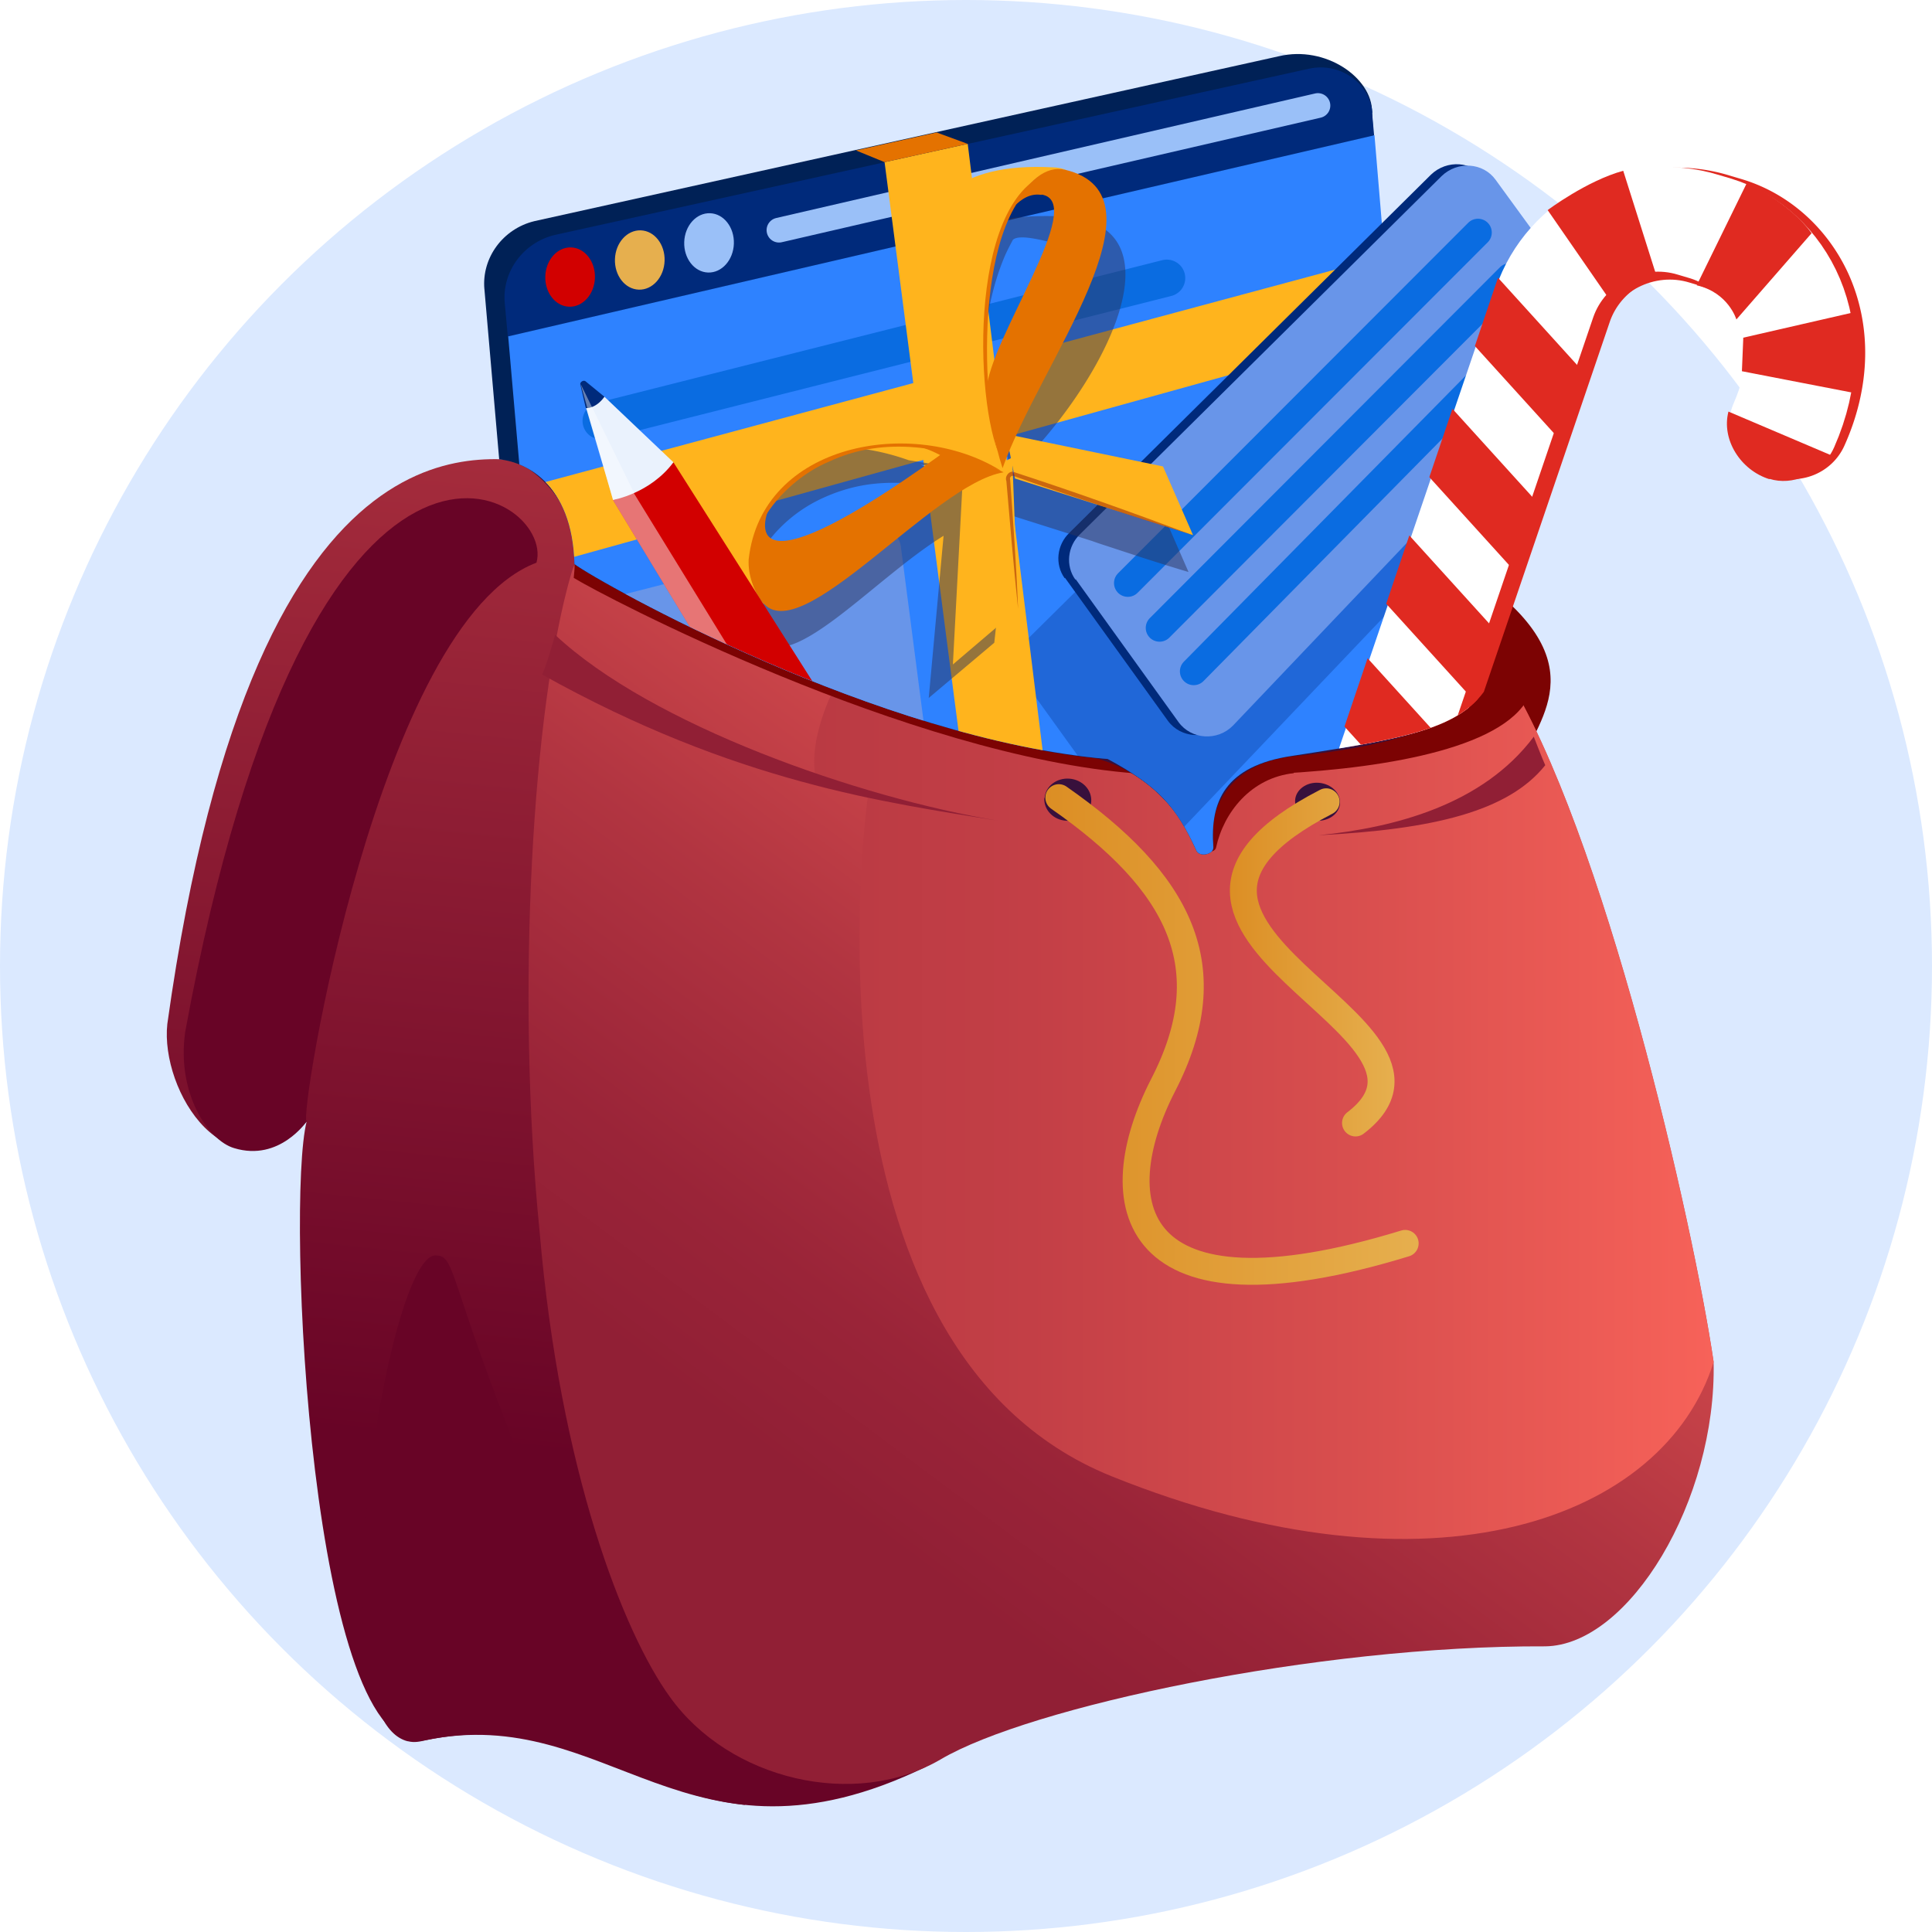 <svg xmlns="http://www.w3.org/2000/svg" xmlns:xlink="http://www.w3.org/1999/xlink" viewBox="0 0 56 56"><defs><linearGradient id="linear-gradient" x1="15.68" y1="42.13" x2="18.66" y2="13.5" gradientUnits="userSpaceOnUse"><stop offset="0" stop-color="#680426"/><stop offset="1" stop-color="#a52c3c"/></linearGradient><linearGradient id="linear-gradient-2" x1="36.87" y1="24.77" x2="23.27" y2="42.96" gradientUnits="userSpaceOnUse"><stop offset="0" stop-color="#da4f4f"/><stop offset=".44" stop-color="#b23541"/><stop offset=".79" stop-color="#9a2438"/><stop offset="1" stop-color="#911f35"/></linearGradient><linearGradient id="linear-gradient-3" x1="23.6" y1="29.99" x2="49.67" y2="29.99" gradientUnits="userSpaceOnUse"><stop offset="0" stop-color="#ba3a43"/><stop offset=".24" stop-color="#c33f46"/><stop offset=".64" stop-color="#db504f"/><stop offset="1" stop-color="#f76259"/></linearGradient><linearGradient id="New_Gradient_Swatch" data-name="New Gradient Swatch" x1="35.64" y1="27.89" x2="40.42" y2="27.89" gradientUnits="userSpaceOnUse"><stop offset="0" stop-color="#dc8e24"/><stop offset="1" stop-color="#e6af4e"/></linearGradient><linearGradient id="New_Gradient_Swatch-2" data-name="New Gradient Swatch" x1="30.29" y1="29.99" x2="41.12" y2="29.99" xlink:href="#New_Gradient_Swatch"/><clipPath id="clippath"><path d="M54.48 4.97C51.81 2.01 32.79.58 21.7 1.59 10.4 2.62 4.28 10.36 14.12 13.3c1.1-.05 2.48.74 2.53 3.05.76.56 8.82 5.09 15.46 5.65 1.45.78 1.99 1.38 2.57 2.66.09.19.5.11.49-.1-.1-1.32.33-2.36 2.28-2.65 3.72-.57 5.17-.85 5.87-2.39.1-.22 8.33 1.33 9.37.14 2.67-3.07 2.72-13.75 1.79-14.7Z" style="fill:none"/></clipPath><filter id="drop-shadow-1" x="16.63" y="10.84" width="17.96" height="27.92" filterUnits="userSpaceOnUse"><feOffset dx=".2" dy=".2"/><feGaussianBlur result="blur"/><feFlood flood-color="#000" flood-opacity=".05"/><feComposite in2="blur" operator="in"/><feComposite in="SourceGraphic"/></filter><style>.cls-4,.cls-5{fill:none}.cls-8,.cls-9{fill:#e47200}.cls-10{fill:#7c0303}.cls-12{fill:#e02a21}.cls-4,.cls-5{stroke-miterlimit:10;stroke-linecap:round}.cls-16,.cls-9{fill-rule:evenodd}.cls-4,.cls-5{stroke-width:.8px;stroke:#0a6ce1}.cls-5{stroke-width:1.07px}.cls-22{fill:#38103c}.cls-23{fill:#d20000}.cls-25{fill:#911f35}.cls-16{fill:#ffb41d}.cls-27{fill:#6895e9}.cls-32{fill:#680426}.cls-33{fill:#002a7b}</style></defs><g style="isolation:isolate"><g id="Snow"><circle cx="28" cy="28" r="28" style="fill:#dbe9ff"/><path class="cls-10" d="M44.46 21.35c.75-1.52 1.54-3.48-5.16-6.58-3.15-1.39 1.62 6.32 1.73 6.23 1.41.06 2.02.29 3.43.36Z"/><path d="M16.64 17.38c.24-1.84.4-4-.99-4-1.08.09-8.18-2.46-10.8 16.3-.21 1.93 1.73 5.11 4.04 2.82-.61 2.38.11 18.65 3.44 17.94 5.35-1.1 7.57 4.13 14.49.78.42-.19-2.81-4.82-4.79-11.56-2.13-6.66-3.42-13.71-3.41-13.7-.77-2.81-1.43-5.67-1.98-8.58Z" style="fill:url(#linear-gradient)"/><path d="M43.63 19.52c2.87 4.58 5.45 15.95 6.04 19.95.09 4.02-2.45 8.22-4.88 8.25-6.62-.03-14.97 1.76-17.53 3.28-2.49 1.45-6.12.59-7.84-1.81-1.35-1.86-3.19-6.56-3.78-13.5-.69-6.92-.21-15.2.92-19.07.92-3.28 9.95-1.69 9.94-1.69 5.41.91 11.72 3.73 17.13 4.6Z" style="fill:url(#linear-gradient-2)"/><path d="m28.72 15.39-4.52 4.52s-.91 1.69-.49 2.88l1.44.34s-2.24 15.91 7.07 19.66 16.03 1.23 17.45-3.31c-.59-4-3.17-15.37-6.04-19.95-4.69-.75-10.05-2.96-14.91-4.13Z" style="fill:url(#linear-gradient-3)"/><path class="cls-10" d="M14.95 13.35c8.73-1.24 22.36-1.59 27.77 3.57 6.12 5.35-5.56 5.76-9.77 5.5-6.61-.49-15.54-5.18-16.32-5.67.3-2.59-1.68-3.39-1.69-3.39Z"/><path class="cls-10" d="M37.51 22.41c-1.25.13-2.04 1.14-2.26 2.15-.03.15-.28.17-.33.01-.51-1.62-1.11-3.07-1.11-3.07 1.13-.32 2.26-.62 3.4-.92.09.61.19 1.22.29 1.83Z"/><path class="cls-22" d="M14.95 13.35c8.35-1.18 21.35-1.63 26.52 3.36 5.84 5.18-5.34 5.57-9.37 5.3-6.33-.49-14.65-5.32-15.4-5.8-.01-2.05-1.75-2.85-1.76-2.85Z"/><path class="cls-32" d="M8.89 32.5c-.25-.03 2.08-14.46 6.66-16.19.57-2.05-6.51-6.39-10.18 13.59-.26 1.78.66 3.16 1.42 3.38 1.32.4 2.1-.79 2.11-.78Z"/><path class="cls-22" d="M37.54 23.19c-.02.31.25.57.61.6.36.02.67-.2.69-.5.02-.3-.25-.57-.61-.6-.36-.03-.67.2-.69.5Z"/><path d="M38.44 23.24c-7.24 3.73 4.56 6.48.85 9.31" style="stroke:url(#New_Gradient_Swatch);stroke-width:.78px;stroke-linecap:round;stroke-miterlimit:10;fill:none"/><path class="cls-22" d="M37.45 21.92c-1.89.24-2.42 1.56-2.33 2.66.01.17-.26.24-.34.08-.62-1.19-1.66-2.54-3.6-2.8-1.34-.18.98-1.42 3.15-1.22 2.7.23 3.12 1.28 3.12 1.28ZM30.27 23.13c-.02.34.26.64.64.66.37.03.7-.23.72-.56.02-.34-.26-.63-.63-.66-.37-.03-.7.22-.72.56Z"/><path d="M30.69 23.12c3.51 2.45 4.79 4.92 3.02 8.34-1.74 3.4-1.04 7.05 7.02 4.58" style="stroke-width:.78px;stroke:url(#New_Gradient_Swatch-2);stroke-linecap:round;stroke-miterlimit:10;fill:none"/><path class="cls-32" d="M11.81 50.47c-2.7-.71-.6-14.08.81-14.08.53 0 .4.5 1.77 4.12 2.67 7.08 3.74 10.11 7.22 11.81-3.27-.35-5.4-2.69-9.26-1.88-.18.04-.33.08-.53.03Z"/><path class="cls-25" d="M44.46 21.35c-1.48 1.98-4.04 2.64-6.24 2.86 3.33-.17 5.5-.69 6.57-2.03-.08-.17-.33-.82-.33-.82ZM16.09 18.4c2.78 2.61 8.8 4.72 12.85 5.39-3.26-.53-7.61-1.1-13.23-4.24.12-.2.38-1.15.38-1.15Z"/><path style="mix-blend-mode:multiply;fill:#231f20;opacity:.1" d="m28.55 7.79.93 3.58-.33-.1-.6-3.48z"/><g style="clip-path:url(#clippath)"><path d="m14.04 8.37 2.01 23.15c.09 1.03 1.17 1.7 2.17 1.35l21.03-7.32c1.05-.36 1.71-1.36 1.62-2.44l-1.1-19.87c0-.99-1.35-1.93-2.7-1.61L15.49 6.41c-.91.22-1.53 1.06-1.45 1.97Z" style="fill:#002156"/><path class="cls-33" d="M39.78 3.26c-.09-.87-.95-1.46-1.83-1.27L16.08 6.81c-.91.22-1.53 1.06-1.45 1.97l.09.98 25.11-5.83-.06-.66Z"/><path d="M41.48 23.53 39.84 3.92 14.73 9.75l1.93 22.18c.09 1.03 1.17 1.7 2.17 1.35l21.03-7.32c1.05-.36 1.71-1.36 1.62-2.44Z" style="fill:#2e82ff"/><path d="M40.73 11.07c-.27-.01-.18-3.2-.4-2.99L29.85 18.46c-.37.35-.43.92-.14 1.32l2.98 4.14c.37.51 1.13.56 1.58.1l6.66-7-.2-5.95Z" style="opacity:.3;fill:#002a7b"/><ellipse class="cls-23" cx="16.53" cy="8.03" rx=".86" ry=".72" transform="rotate(-88.06 16.528 8.033)"/><ellipse cx="18.54" cy="7.54" rx=".86" ry=".72" transform="rotate(-88.06 18.54 7.536)" style="fill:#e6af4e"/><ellipse cx="20.56" cy="7.04" rx=".86" ry=".72" transform="rotate(-88.06 20.556 7.044)" style="fill:#9ac0f8"/><path style="stroke-linecap:round;stroke-miterlimit:10;stroke:#9ac0f8;stroke-width:.72px;fill:none" d="M22.58 6.67 38.2 3.06"/><path class="cls-5" d="m17.42 12.2 16.4-4.14M17.85 14.9l13.67-3.54"/><path class="cls-27" d="m17.24 17.93.94 7.4c.04.34.39.57.73.47l7.73-2.23c.26-.08.43-.32.4-.59l-.93-7.15c-.04-.33-.38-.55-.71-.47l-7.75 1.98c-.27.07-.45.32-.42.59Z"/><path class="cls-16" d="M31.13 29.11 28.05 4.17l-2.41.53 3.26 25.07 2.23-.66z"/><path class="cls-16" d="m40.13 7.43-25.02 6.73.2 2.35 25-6.94-.18-2.14z"/><path class="cls-33" d="m30.87 16.75 2.98 4.14c.37.51 1.13.56 1.58.1l10.24-10.76c.35-.36.4-.91.11-1.3l-2.74-3.76c-.36-.5-1.1-.55-1.56-.11L31 15.44c-.37.35-.43.92-.14 1.32Z"/><path class="cls-27" d="m31.18 16.79 2.98 4.14c.37.51 1.13.56 1.58.1l10.24-10.76c.35-.36.4-.91.11-1.3l-2.74-3.76c-.36-.5-1.1-.55-1.56-.11L31.31 15.48c-.37.35-.43.92-.14 1.32Z"/><path class="cls-4" d="M32.69 16.9 42.84 6.74M33.61 18.2 43.76 8.03M34.6 19.46l8.76-8.89"/><path d="M22.01 18.55c.95 1.01 3.29-1.75 5.34-3.02l-.43 4.7 1.9-1.6.41-3.77s.03.01.05.02v.05l2.37.75.17.06 1.31.43c.44.14.88.28 1.32.41l-.87-1.99-4.26-.88c2.42-2.27 4.86-6.68 2.03-7.36a1.24 1.24 0 0 0-.4-.07c-5.6-.3-4.32 3.29-1.82 6.68 0-.02.19.77.19.75.03.13-.47.67-.43.79l-.19.1c-.7-.5-1.38-.87-2.02-1.13.39.05.78.11 1.18.18-.32-.08-.64-.16-.96-.22-.18-.03-.37-.06-.56-.09-3.1-1.1-5.43.33-5.87 2.56-.18.88.74 2.15 1.55 2.68Zm6.48-6.39c0-.09-.02-.18-.02-.27-.03-.76-.02-1.53.09-2.28.1-.75.27-1.5.57-2.2.07-.16.15-.31.23-.46.21-.19 1.03.07 1.28.11 1.3.2-1.84 3.47-2.15 5.1Zm.63 1.97.04.21-.16.08c.04-.09.07-.19.12-.29Zm.1.59v-.13l.02.14h-.02Zm-7.14 1.25c.41-.66 1.04-1.2 1.76-1.53.39-.18.8-.31 1.22-.38.42-.07.86-.08 1.29-.05.09 0 .18.01.27.03.14.04.29.11.48.2-4.99 3.58-5.23 2.45-5.03 1.74Z" style="fill:#2d355c;mix-blend-mode:multiply;opacity:.5"/><path class="cls-16" d="m29.42 13.87 5.16 1.64-.87-1.99-4.55-.94.26 1.29z"/><path class="cls-16" d="m27.9 14.01-.28 5.25 1.89-1.61-.17-4.39-1.44.75zM30.5 4.85c.14 0 .28.03.4.07h-.02c-1.74-.27-3.04 4.18-1.95 8.18-2.5-3.39-4.02-8.54 1.57-8.25Z"/><path class="cls-8" d="M30.88 4.93c-2.64.26-2.49 6.25-1.95 8.17-.73-1.87-.8-8.08 1.95-8.17Z"/><path class="cls-9" d="M30.19 5.65c-.3-.05-.57.09-.82.36.41-.75.94-1.22 1.5-1.09 3.14.75-.75 5.64-1.81 8.65-.24-.73-.39-1.62-.47-2.24.07-1.49 2.96-5.48 1.6-5.69Z"/><path class="cls-16" d="M28.99 13.64c-5-2.5-8.42 1.82-6.89 3.81.02.02.04.04.05.06-.81-.53-1.73-1.8-1.56-2.68.56-2.8 4.09-4.34 8.4-1.18Z"/><path class="cls-8" d="M28.99 13.64c-1.55-.7-3.37-1.01-4.96-.26-1.48.62-2.94 2.48-1.94 4.06-.25-.35-.41-.77-.39-1.22.37-3.39 4.77-4.15 7.29-2.59Z"/><path class="cls-9" d="M27.25 13.19c-.73-.38-.96-.25-1.58-.29 1.01-.07 2.17.15 3.42.79-2.04.33-5.9 5.18-6.99 3.76-.58-.75-.45-1.85.21-2.77-.27.59-.7 2.56 4.94-1.49Z"/><g style="opacity:.5"><path d="M34.58 15.51c-1.72-.53-3.59-1.14-5.22-1.72-.06 0-.1.06-.08.11.09 1.25.18 2.5.23 3.75-.13-1.22-.24-2.55-.34-3.71-.05-.12.06-.27.18-.27 1.75.57 3.49 1.19 5.22 1.84Z" style="fill:#981900"/></g><path class="cls-9" d="m14.75 16.49.56.02-.2-2.35-.56-.02.2 2.35zM24.81 4.36l.83.34 2.41-.53-.9-.33-2.34.52z"/><path class="cls-12" d="M38.37 28.75c-.84-.26-1.3-1.14-1.02-1.97l6.26-18.39c.9-2.65 3.83-4.13 6.53-3.3l.37.11c1.34.41 2.45 1.4 3.06 2.72.69 1.51.66 3.29-.11 5-.36.8-1.3 1.18-2.12.85a1.53 1.53 0 0 1-.83-2.05c.4-.89.44-1.76.11-2.47-.24-.52-.65-.9-1.14-1.05l-.37-.11c-1.01-.31-2.11.25-2.45 1.24L40.4 27.72c-.28.83-1.19 1.29-2.04 1.03Z"/><path d="m38.6 27.25 6.26-18.39c.62-1.82 2.63-2.84 4.49-2.27l.37.11c1.86.57 3.2 2.88 1.99 5.62" style="stroke:#fff;stroke-linejoin:round;stroke-width:3.18px;stroke-linecap:round;fill:none"/><path class="cls-12" d="m43.96 16.62-2.53-2.79.67-1.98 2.53 2.79-.67 1.98zM45.28 12.82l-2.53-2.79.67-1.98 2.53 2.79-.67 1.98zM46.72 8.78l-1.86-2.69s1.13-.85 2.19-1.14l1 3.16s-1.13.02-1.33.67ZM49.18 8.27l1.46-2.98s1.25.6 1.87 1.47l-2.18 2.5s-.23-.78-1.15-.99ZM50.52 9.79l3.18-.73s.5 1.37-.01 2.32l-3.2-.62.04-.97ZM51.29 13.89c-.84-.26-1.4-1.15-1.19-1.96l3.01 1.28c-.41.52-1.15.88-1.82.67ZM42.71 20.29l-2.53-2.79.67-1.98 2.53 2.79-.67 1.98zM41.5 23.85l-2.53-2.79.67-1.98 2.53 2.79-.67 1.98zM40.3 27.37l-2.53-2.79.67-1.98 2.54 2.79-.68 1.98z"/><path class="cls-12" d="m49 8.07-.37-.11c-1.01-.31-2.11.25-2.45 1.24l-6.26 18.39c-.28.83-1.19 1.29-2.04 1.03-.09-.03-.17-.06-.25-.1.16.15.36.26.59.33.84.26 1.76-.2 2.04-1.03l6.26-18.39c.34-.99 1.44-1.55 2.45-1.24l.37.11c.09.03.18.07.27.11-.18-.16-.39-.27-.61-.34Z"/><g style="filter:url(#drop-shadow-1)"><path class="cls-23" d="m34.38 36.93-2.25 1.4L17.57 14.3l1.75-1.1 15.06 23.73z"/><path d="m19.32 13.2-2-1.9-.53.33.78 2.66s1.07-.18 1.75-1.09Z" style="fill:#eaf2fd"/><path class="cls-33" d="M16.79 11.63s.28.02.53-.33l-.55-.45c-.06-.04-.16.02-.15.09l.16.69"/><path style="fill:#fff;mix-blend-mode:overlay;opacity:.4" d="m16.63 10.93 1.55 3.16-.61.21-.94-3.37z"/><path style="opacity:.46;fill:#fff;mix-blend-mode:overlay" d="m32.82 37.91-.69.42L17.57 14.3l.6-.21 14.65 23.82z"/><path d="M31.91 38.05c.3.5.95.65 1.45.35l.51-.32c.5-.31.65-.96.34-1.45s-.84 1.3-2.3 1.42Z" style="fill:#e85b00"/></g></g></g></g></svg>